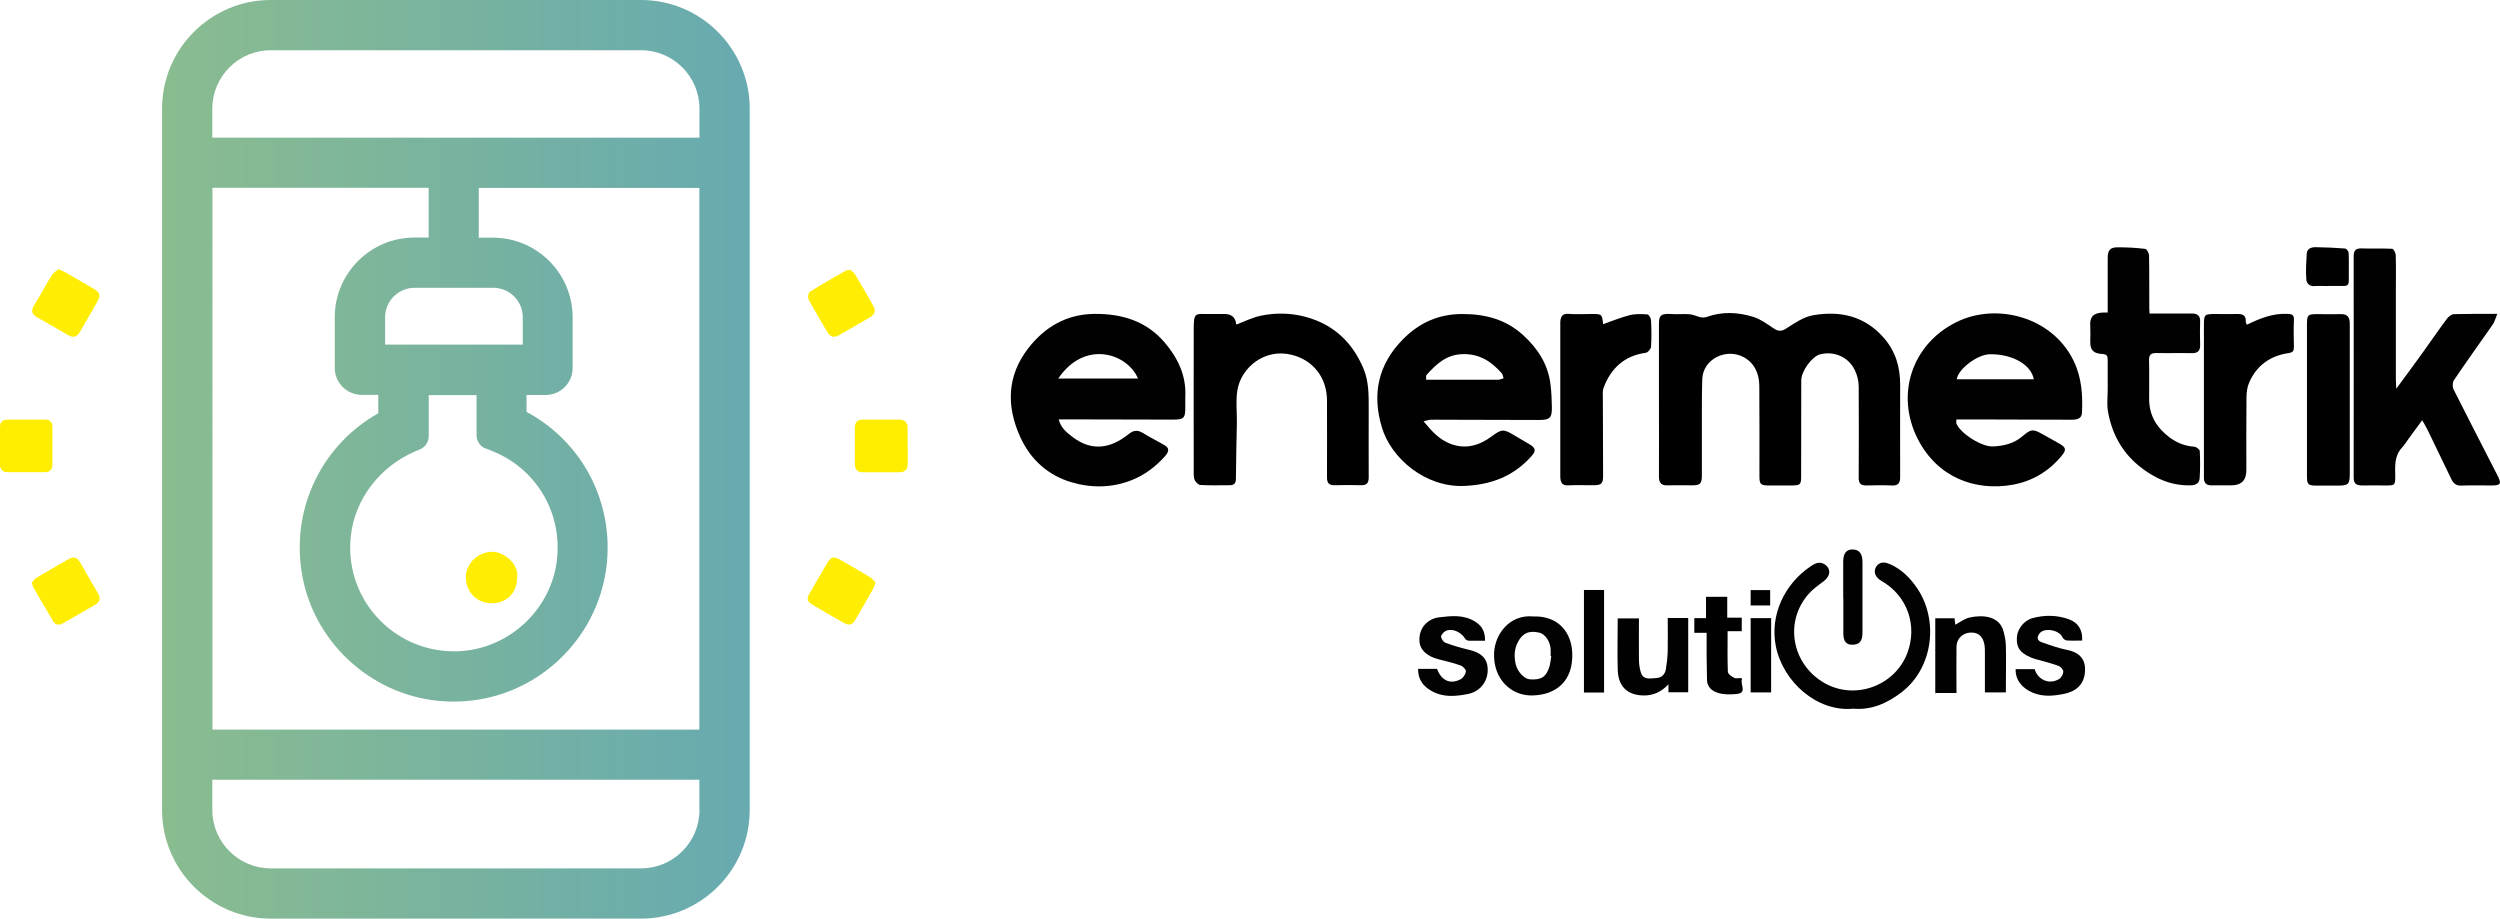 <?xml version="1.0" encoding="UTF-8"?><svg id="Capa_1" xmlns="http://www.w3.org/2000/svg" xmlns:xlink="http://www.w3.org/1999/xlink" viewBox="0 0 205.01 75.33"><defs><style>.cls-1{fill:#3f3f3f;}.cls-2{fill:#020202;}.cls-3{fill:url(#Degradado_sin_nombre_5);}.cls-4{fill:#ffed03;}.cls-5{fill:#ffed00;}.cls-6{fill:#010101;}</style><linearGradient id="Degradado_sin_nombre_5" x1="13.29" y1="37.66" x2="61.47" y2="37.66" gradientUnits="userSpaceOnUse"><stop offset="0" stop-color="#8abc8f"/><stop offset="1" stop-color="#67aab0"/></linearGradient></defs><path d="m136.04,32.82c0-2.01,0-4.02,0-6.03,0-.78-.02-1.11.99-1.04.51.04,1.03-.02,1.54.02.3.03.59.18.89.25.16.03.35.02.5-.03,1.28-.46,2.57-.39,3.83,0,.57.18,1.08.55,1.58.89.37.25.64.36,1.09.07.7-.45,1.45-.97,2.23-1.1,2.22-.38,4.24.06,5.81,1.88.96,1.11,1.32,2.39,1.32,3.82,0,2.52-.01,5.05,0,7.57,0,.52-.18.72-.7.69-.69-.03-1.39-.01-2.09,0-.43,0-.61-.16-.61-.62.01-2.5.02-5.01,0-7.51,0-.46-.13-.96-.34-1.37-.53-1.06-1.7-1.54-2.83-1.25-.66.17-1.53,1.36-1.54,2.13-.01,2.61,0,5.23-.01,7.84,0,.72-.06.77-.78.78-.62,0-1.24,0-1.87,0-.67,0-.77-.09-.77-.76,0-2.47.01-4.94-.01-7.4-.01-1-.38-1.88-1.3-2.37-1.45-.76-3.33.18-3.38,1.83-.05,1.64-.02,3.29-.03,4.93,0,.99,0,1.97,0,2.96,0,.67-.15.8-.8.8-.66,0-1.32-.02-1.98,0-.56.03-.74-.2-.74-.74.01-2.08,0-4.17,0-6.25Z"/><path class="cls-6" d="m116.74,34.55c.67.82,1.3,1.5,2.19,1.84,1.25.48,2.38.15,3.4-.61.78-.58.96-.62,1.78-.12.42.25.84.49,1.26.74.59.34.62.56.18,1.05-1.48,1.63-3.31,2.32-5.53,2.4-3.13.11-5.93-2.24-6.7-4.8-.83-2.74-.3-5.18,1.74-7.24,1.34-1.35,2.91-2.06,4.87-2.06,1.88,0,3.56.45,4.96,1.72,1.21,1.1,2.07,2.41,2.26,4.08.07.59.1,1.19.11,1.78.02.95-.15,1.11-1.09,1.11-2.6,0-5.2-.01-7.79-.02-.35,0-.7-.01-1.04,0-.17,0-.33.07-.6.13Zm.21-3.41c1.98,0,3.94,0,5.9,0,.15,0,.3-.08.45-.12-.05-.14-.07-.32-.17-.43-.84-.95-1.8-1.58-3.17-1.55-1.36.03-2.18.82-2.98,1.71-.06.07-.02.24-.03.4Z"/><path class="cls-6" d="m160.43,34.41c0,.18-.02.26,0,.32.35.83,2.08,1.93,3.02,1.88.89-.04,1.73-.25,2.43-.86.69-.59.85-.58,1.64-.13.47.27.95.52,1.41.79.51.31.52.49.13.97-1.05,1.28-2.43,2.09-4.01,2.37-3.07.55-6.17-.59-7.78-3.74-1.85-3.61-.52-7.76,3.15-9.59,3.29-1.64,7.89-.44,9.63,3.18.66,1.37.75,2.8.68,4.26-.02.48-.43.56-.84.56-2.18,0-4.35-.01-6.53-.02-.97,0-1.93,0-2.94,0Zm.03-3.31h6.32c-.22-1.21-1.78-2.08-3.61-2.05-1.01.02-2.58,1.19-2.71,2.05Z"/><path class="cls-6" d="m86.82,34.41c.2.74.72,1.11,1.21,1.48,1.48,1.09,2.99.94,4.52-.29.39-.32.73-.36,1.16-.1.59.37,1.22.67,1.82,1.03.47.28.22.64-.01.9-.76.84-1.65,1.52-2.71,1.94-1.63.65-3.34.66-4.97.17-1.91-.57-3.34-1.86-4.18-3.71-1.15-2.54-1.08-5.02.66-7.27,1.36-1.75,3.14-2.81,5.47-2.82,2.22-.01,4.17.58,5.66,2.28,1.11,1.28,1.84,2.75,1.75,4.51-.01.27,0,.55,0,.82,0,.97-.1,1.06-1.1,1.06-2.84,0-5.67-.01-8.51-.02-.23,0-.46,0-.76,0Zm-.04-3.37h6.54c-.87-2.06-4.36-3.22-6.54,0Z"/><path class="cls-6" d="m196.53,31.84c.75-1.02,1.42-1.92,2.08-2.84.69-.96,1.36-1.94,2.06-2.88.13-.17.38-.35.57-.36,1.13-.03,2.25-.02,3.55-.02-.16.37-.22.65-.38.88-1.06,1.52-2.14,3.02-3.18,4.56-.12.18-.13.56-.02.77,1.18,2.35,2.39,4.68,3.59,7.03.36.7.28.83-.49.83-.82,0-1.65-.02-2.47.01-.45.02-.66-.2-.83-.55-.64-1.33-1.28-2.67-1.93-4-.12-.25-.27-.49-.45-.81-.4.54-.75,1.02-1.11,1.51-.18.25-.34.52-.55.74-.64.69-.56,1.53-.55,2.36,0,.71-.03.74-.74.74-.66,0-1.32-.01-1.98,0-.47,0-.69-.14-.69-.66.01-6.01,0-12.03,0-18.04,0-.43.05-.75.61-.74.84.03,1.69-.01,2.54.03.12,0,.3.34.3.53.03.97.01,1.94.01,2.91,0,2.43,0,4.86,0,7.29,0,.19.02.38.03.71Z"/><path d="m101.4,26.61c.66-.25,1.31-.58,1.99-.72,1.24-.26,2.5-.23,3.73.11,2.27.63,3.79,2.09,4.69,4.22.45,1.07.43,2.21.43,3.34,0,1.86-.01,3.73,0,5.59,0,.48-.18.65-.64.64-.71-.02-1.43-.02-2.14,0-.46.01-.64-.16-.64-.63.01-2.1,0-4.2,0-6.3,0-1.85-1.09-3.31-2.88-3.76-2.23-.57-4.17,1.04-4.47,2.91-.14.86-.03,1.76-.04,2.64-.03,1.55-.07,3.09-.08,4.64,0,.36-.18.5-.5.5-.8,0-1.61.03-2.41-.02-.18-.01-.41-.25-.48-.43-.09-.24-.07-.54-.07-.81,0-3.78-.01-7.57,0-11.35,0-1.65.06-1.42,1.39-1.43.38,0,.77,0,1.15,0q.86,0,.95.86Z"/><path class="cls-6" d="m172.84,25.65c0-1.54,0-3.02,0-4.5,0-.64.2-.88.86-.87.74,0,1.48.04,2.22.13.13.02.31.36.31.55.03,1.44.01,2.89.02,4.33,0,.11.01.22.02.42.72,0,1.43,0,2.13,0,.46,0,.91,0,1.37,0,.43,0,.67.19.65.67-.02.62-.02,1.24,0,1.86.02.51-.17.74-.7.72-.95-.02-1.9.01-2.85-.01-.46-.01-.65.11-.64.61.03,1.06,0,2.12.01,3.18,0,1.33.63,2.34,1.66,3.12.6.45,1.27.72,2.03.77.17.01.45.22.46.35.04.75.04,1.5-.01,2.24-.03.4-.3.57-.74.58-1.65.04-3.04-.61-4.27-1.62-1.4-1.16-2.21-2.69-2.51-4.46-.1-.59-.02-1.2-.02-1.81,0-.8,0-1.61,0-2.41,0-.32-.08-.45-.43-.47-.66-.04-1.02-.25-1-1.03.01-.44.02-.88,0-1.32-.04-.61.18-1.02,1.04-1.05.11,0,.22,0,.4,0Z"/><path d="m131.47,26.58c.71-.25,1.42-.54,2.15-.73.46-.12.97-.1,1.46-.07.12,0,.3.3.31.47.04.73.05,1.46,0,2.19-.01.18-.26.47-.43.49-1.76.24-2.86,1.27-3.46,2.87-.1.27-.06.61-.06.91,0,2.1.02,4.2.02,6.3,0,.64-.14.78-.76.78-.71,0-1.43-.02-2.14.01-.41.02-.55-.19-.6-.53-.02-.14-.01-.29-.01-.44,0-4.02,0-8.04,0-12.05,0-.13,0-.26,0-.38.03-.43.16-.71.69-.66.62.05,1.24.01,1.86.01.87,0,.87,0,.96.82Z"/><path d="m184.25,26.63c1.09-.53,2.16-.96,3.37-.89.38.02.51.12.49.51-.03.73-.02,1.46,0,2.19,0,.3-.06.46-.41.51-1.51.21-2.63,1-3.25,2.4-.17.38-.23.83-.23,1.25-.02,1.99-.01,3.98-.01,5.97q0,1.23-1.25,1.23c-.53,0-1.06-.01-1.59,0-.44.01-.64-.19-.64-.62,0-.77,0-1.53,0-2.3,0-3.38,0-6.76,0-10.14,0-.97.02-.99.97-.99.58,0,1.17.02,1.75,0,.46-.02.75.11.71.63,0,.06.05.13.09.25Z"/><path d="m189.18,32.79c0-2.05,0-4.09,0-6.14,0-.85.06-.89.91-.89.62,0,1.24.02,1.86,0,.53-.02.73.25.74.72,0,.75,0,1.5,0,2.25,0,3.38,0,6.76,0,10.14,0,.83-.12.95-.94.95-.6,0-1.21,0-1.81,0-.66,0-.76-.09-.76-.77,0-2.08,0-4.16,0-6.25Z"/><path class="cls-2" d="m151.92,58.12c-2.95.25-5.7-2.22-6.29-5.1-.52-2.58.71-5.14,2.85-6.58.32-.22.71-.43,1.12-.18.58.36.52.98-.07,1.42-.43.32-.88.64-1.23,1.04-2.02,2.32-1.34,5.79,1.33,7.3,2.51,1.42,5.77.21,6.78-2.47.84-2.23.03-4.7-2.15-5.93-.53-.3-.69-.85-.32-1.26.3-.33.69-.25,1.04-.1.98.43,1.69,1.16,2.27,2.03,1.71,2.57,1.3,6.45-1.29,8.46-1.2.93-2.53,1.51-4.03,1.36Z"/><path class="cls-2" d="m125.72,50.55c2.16-.07,3.16,1.41,3.21,3,.09,2.29-1.31,3.43-3.25,3.48-1.78.05-3.25-1.37-3.16-3.49.07-1.54,1.27-3.16,3.19-2.99Zm1.49,3.25s-.03,0-.05,0c0-.18,0-.37,0-.55-.03-.64-.45-1.26-.93-1.37-.84-.2-1.39.04-1.77.8-.29.58-.31,1.18-.16,1.81.14.59.69,1.19,1.16,1.22.92.06,1.32-.18,1.59-1.02.09-.28.11-.59.16-.89Z"/><path class="cls-6" d="m136.77,50.68h1.67v6.09h-1.62v-.66c-.6.66-1.29.94-2.09.92-1.37-.04-2.04-.83-2.07-2.12-.04-1.39,0-2.77,0-4.2h1.74c0,1.11-.01,2.23,0,3.36,0,.35.05.72.15,1.06.21.68.81.49,1.29.47.43-.02.7-.31.77-.73.08-.49.14-1,.15-1.5.02-.89,0-1.78,0-2.69Z"/><path class="cls-6" d="m158.7,56.8v-6.1h1.58c.02.15.04.32.06.53.4-.21.76-.5,1.17-.59,1.12-.25,2.45-.11,2.78,1.11.11.39.19.8.2,1.21.03,1.13,0,2.27,0,3.4v.42h-1.72c0-1.07,0-2.14,0-3.22,0-.25,0-.52-.05-.76-.15-.68-.56-.98-1.21-.92-.6.06-1.06.52-1.07,1.15-.02,1.24,0,2.48,0,3.8h-1.66s-.05-.03-.09-.01Z"/><path class="cls-2" d="m170.72,52.53c-.41,0-.83.02-1.25-.01-.13-.01-.3-.16-.35-.28-.26-.57-1.44-.8-1.85-.32-.23.27-.26.6.14.74.68.24,1.37.49,2.08.63,1.05.21,1.55.77,1.49,1.76-.06,1.1-.76,1.66-1.72,1.85-.84.17-1.7.26-2.55-.09-.89-.36-1.45-1.06-1.42-1.94h1.56c.26.89,1.21,1.3,2.01.81.18-.11.33-.39.34-.6,0-.16-.21-.41-.38-.47-.59-.22-1.21-.37-1.82-.54-.17-.05-.34-.1-.5-.17-.87-.39-1.14-.79-1.11-1.6.02-.67.55-1.41,1.28-1.61.99-.27,2.01-.26,2.98.09.79.28,1.16.93,1.09,1.75Z"/><path class="cls-2" d="m116.28,54.85c.54,0,1.05,0,1.56,0,.36.96,1.08,1.3,1.94.85.21-.11.4-.41.43-.64.02-.15-.25-.43-.44-.49-.58-.21-1.18-.35-1.78-.5-1-.25-1.55-.8-1.59-1.49-.07-1.19.79-1.87,1.63-1.96,1.01-.12,2.04-.23,2.98.38.56.36.78.86.77,1.54-.45,0-.89.01-1.32,0-.11,0-.26-.07-.31-.16-.3-.5-.94-.84-1.48-.69-.2.06-.45.29-.49.48-.03.16.18.48.35.54.65.24,1.32.43,1.99.59,1.25.3,1.49,1,1.48,1.67-.02.98-.67,1.77-1.67,1.95-1,.19-2,.28-2.94-.26-.67-.38-1.11-.92-1.1-1.8Z"/><path class="cls-4" d="m2.61,47.78c.1-.11.21-.3.38-.4.88-.53,1.77-1.03,2.65-1.54.4-.23.69-.12.92.26.49.85.99,1.7,1.48,2.56.22.38.17.7-.23.93-.88.51-1.77,1.02-2.66,1.53-.32.18-.61.13-.8-.19-.55-.92-1.09-1.85-1.63-2.78-.04-.07-.05-.17-.1-.36Z"/><path class="cls-4" d="m4.78,22.07c.22.1.36.14.48.21.82.47,1.65.94,2.46,1.42.49.29.55.53.26,1.04-.47.83-.95,1.64-1.42,2.47-.25.44-.57.51-1,.26-.83-.49-1.67-.98-2.51-1.45-.44-.24-.53-.53-.26-.97.51-.82.96-1.68,1.47-2.5.12-.19.34-.32.51-.47Z"/><path class="cls-4" d="m69.71,22.12c.1.09.3.2.4.37.52.86,1.02,1.73,1.51,2.6.22.38.14.69-.26.92-.86.49-1.71.98-2.56,1.48-.42.24-.72.13-.96-.27-.51-.88-1.05-1.75-1.53-2.65-.09-.16-.03-.56.1-.64.97-.61,1.97-1.18,2.97-1.75.06-.03.14-.02.32-.05Z"/><path class="cls-4" d="m71.8,47.8c-.1.24-.14.39-.22.53-.47.82-.94,1.65-1.42,2.46-.28.48-.54.54-1.04.25-.81-.46-1.61-.93-2.41-1.4-.56-.33-.6-.51-.26-1.09.46-.79.91-1.58,1.37-2.36.31-.53.54-.59,1.07-.29.82.47,1.65.94,2.46,1.43.18.11.31.31.46.47Z"/><path class="cls-5" d="m74.44,36.6c0,.48,0,.95,0,1.43,0,.44-.2.69-.66.7-1.01,0-2.01,0-3.02,0-.46,0-.66-.24-.66-.69,0-.99,0-1.97,0-2.96,0-.44.21-.67.67-.67.99,0,1.98,0,2.96,0,.49,0,.7.24.7.71,0,.49,0,.99,0,1.48Z"/><path class="cls-5" d="m4.3,36.6c0,.48-.01.95,0,1.43.02.46-.19.69-.64.69-1.01,0-2.01,0-3.02,0-.43,0-.64-.21-.64-.64,0-1.02,0-2.05,0-3.07,0-.41.22-.6.62-.6,1.02,0,2.05,0,3.07,0,.44,0,.62.24.61.66,0,.51,0,1.02,0,1.54Z"/><path d="m139.9,50.68v-1.74h1.74v1.71h1.19v1.11h-1.16c0,1.14-.02,2.24.02,3.32,0,.18.3.4.51.5.16.08.39.02.59.02.03.04.07.08.06.1-.17.39.43,1.1-.37,1.2-1.69.2-2.51-.33-2.5-1.19,0-.64-.03-1.28-.03-1.92,0-.62,0-1.24,0-1.9h-1.01v-1.2h.96Z"/><path d="m131.54,56.79h-1.65v-8.41h1.65v8.41Z"/><path class="cls-6" d="m151.15,49.02c0-.99,0-1.97,0-2.96,0-.69.27-1.02.79-1,.53.01.79.35.79,1.02,0,1.94,0,3.87,0,5.81,0,.7-.25.98-.85.98-.49,0-.72-.29-.72-.94,0-.97,0-1.94,0-2.9Z"/><path d="m190.91,23.46c-.37,0-.73-.03-1.09,0-.43.05-.67-.24-.69-.53-.06-.7-.01-1.41.03-2.12.02-.42.37-.54.72-.54.81.01,1.63.05,2.43.11.11,0,.28.23.29.36.03.76,0,1.53.01,2.3,0,.31-.13.42-.43.41-.42-.01-.84,0-1.26,0Z"/><path d="m145.24,56.78h-1.68v-6.09h1.68v6.09Z"/><path d="m145.16,48.39v1.26h-1.6v-1.26h1.6Z"/><path class="cls-1" d="m158.7,56.8s.06-.01.09.01c-.03.02-.06.05-.09.07,0-.03,0-.06,0-.08Z"/><path class="cls-4" d="m42.4,47.41c0,1.21-.86,2.06-2.07,2.06-1.22,0-2.09-.89-2.13-2.09-.04-1.04.91-2.16,2.22-2.13.99.03,2.19,1.08,1.98,2.16Z"/><path class="cls-3" d="m52.57,0h-30.37c-4.91,0-8.91,3.99-8.91,8.91v57.51c0,4.91,4,8.91,8.91,8.91h30.37c4.91,0,8.91-4,8.91-8.91V8.91c0-4.91-4-8.91-8.91-8.91Zm-30.37,4.12h30.37c2.64,0,4.79,2.15,4.79,4.79v2.38H17.41v-2.38c0-2.64,2.15-4.79,4.79-4.79Zm35.16,62.3c0,2.64-2.15,4.79-4.79,4.79h-30.37c-2.64,0-4.79-2.15-4.79-4.79v-2.48h39.94v2.48Zm-39.94-6.6V15.4h17.73v4.08h-1.16c-3.61,0-6.54,2.93-6.54,6.54v4.14c0,1.23.99,2.22,2.22,2.22h1.35v1.51c-4.49,2.52-7.09,7.57-6.3,12.91.84,5.7,5.57,10.15,11.3,10.68,7.49.69,13.81-5.22,13.81-12.57,0-4.72-2.57-8.95-6.65-11.13v-1.39h1.56c1.23,0,2.22-.99,2.22-2.22v-4.14c0-3.61-2.93-6.54-6.54-6.54h-1.16v-4.08h18.09v44.42H17.41Zm22.4-23.05l.55.22c3.54,1.41,5.72,4.96,5.31,8.84-.42,4-3.72,7.21-7.73,7.55-5.31.44-9.72-4.01-9.19-9.33.31-3.15,2.43-5.83,5.34-7.06l.34-.14c.44-.19.72-.62.72-1.09v-3.36h3.92v3.29c0,.49.3.92.75,1.1Zm3.04-8.51h-11.28v-2.24c0-1.33,1.08-2.42,2.42-2.42h6.45c1.33,0,2.42,1.08,2.42,2.42v2.24Z"/></svg>